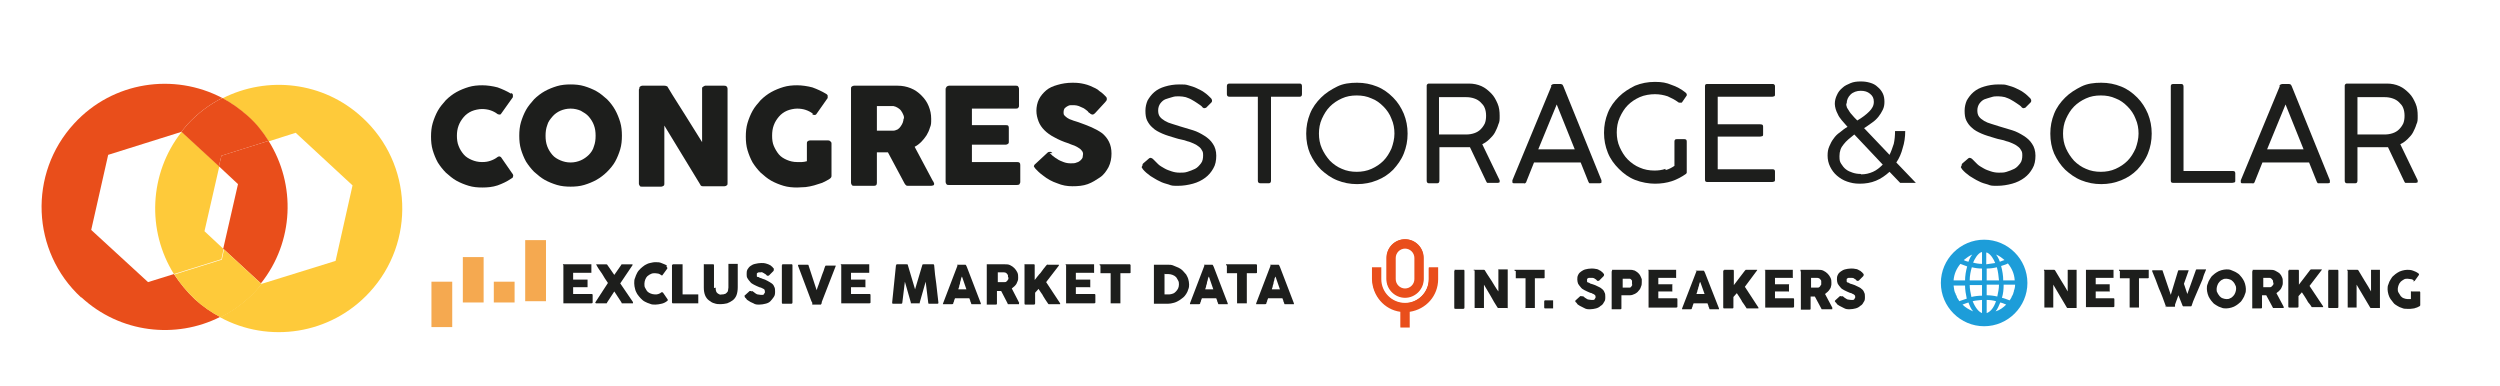 <?xml version="1.0" encoding="UTF-8"?>
<svg id="Laag_1" xmlns="http://www.w3.org/2000/svg" version="1.1" viewBox="0 0 589.3 90.9">
  <!-- Generator: Adobe Illustrator 29.6.1, SVG Export Plug-In . SVG Version: 2.1.1 Build 9)  -->
  <defs>
    <style>
      .st0 {
        fill: #1d9dd9;
      }

      .st1 {
        fill: #f5a950;
      }

      .st2 {
        fill: #feca3a;
      }

      .st3 {
        fill: #1d1e1c;
      }

      .st4 {
        fill: #e94e1b;
      }
    </style>
  </defs>
  <path class="st3" d="M120.5,21.9c.2.1.3.2.4.4,0,.2,0,.4,0,.6l-2.7,3.8c-.1.2-.2.3-.4.3-.1,0-.3,0-.5-.1-.5-.4-1.1-.7-1.7-.9-.6-.2-1.3-.3-2-.3s-1.7.2-2.4.5c-.7.3-1.4.8-1.9,1.4-.5.6-.9,1.2-1.2,2s-.4,1.6-.4,2.4.1,1.7.4,2.4c.3.8.7,1.4,1.2,2,.5.6,1.2,1,1.9,1.3.7.3,1.5.5,2.4.5s1.4-.1,2-.3,1.2-.5,1.7-.9c.2-.1.4-.2.5-.1.1,0,.3.1.4.3l2.7,3.9c.1.2.1.4,0,.6,0,.2-.2.3-.4.4-1,.7-2.1,1.2-3.2,1.6-1.2.4-2.4.5-3.6.5s-2.2-.1-3.2-.4c-1-.3-2-.7-2.9-1.2s-1.7-1.2-2.5-1.9c-.7-.7-1.4-1.6-1.9-2.4-.5-.9-.9-1.9-1.2-2.9-.3-1-.4-2.1-.4-3.2s.1-2.2.4-3.2c.3-1,.7-2,1.2-2.9s1.2-1.7,1.9-2.5c.7-.7,1.6-1.4,2.5-1.9.9-.5,1.9-.9,2.9-1.2,1-.3,2.1-.4,3.2-.4s2.5.2,3.6.5c1.1.4,2.2.9,3.2,1.5Z"/>
  <path class="st3" d="M122.4,32c0-1.1.1-2.2.4-3.2.3-1,.7-2,1.2-2.9.5-.9,1.2-1.7,1.9-2.5.7-.7,1.6-1.4,2.5-1.9.9-.5,1.9-.9,2.9-1.2,1-.3,2.1-.4,3.2-.4s2.2.1,3.2.4c1,.3,2,.7,2.9,1.2.9.5,1.7,1.2,2.5,1.9.7.7,1.4,1.6,1.9,2.5.5.9.9,1.9,1.2,2.9.3,1,.4,2.1.4,3.2s-.1,2.2-.4,3.2c-.3,1-.7,2-1.2,2.9-.5.9-1.2,1.7-1.9,2.4-.7.7-1.6,1.4-2.5,1.9-.9.5-1.9.9-2.9,1.2s-2.1.4-3.2.4-2.2-.1-3.2-.4-2-.7-2.9-1.2c-.9-.5-1.7-1.2-2.5-1.9-.7-.7-1.4-1.6-1.9-2.4-.5-.9-.9-1.9-1.2-2.9-.3-1-.4-2.1-.4-3.2ZM128.6,32c0,.9.1,1.7.4,2.5.3.8.7,1.4,1.2,2s1.2,1,1.9,1.3c.7.3,1.5.5,2.4.5s1.7-.2,2.4-.5c.7-.3,1.4-.8,1.9-1.3s1-1.2,1.2-2c.3-.8.4-1.6.4-2.5s-.1-1.7-.4-2.5c-.3-.8-.7-1.4-1.2-2-.5-.6-1.2-1-1.9-1.4-.7-.3-1.5-.5-2.4-.5s-1.7.2-2.4.5c-.7.3-1.4.8-1.9,1.4-.5.6-1,1.2-1.2,2-.3.8-.4,1.6-.4,2.5Z"/>
  <path class="st3" d="M150.7,20.9c0-.2,0-.4.2-.5.1-.1.3-.2.5-.2h5.2c.1,0,.3,0,.5.1.2,0,.3.2.4.4,1.3,2.2,2.7,4.3,4,6.4,1.3,2.1,2.7,4.3,4,6.4v-12.7c0-.2.1-.3.3-.4s.3-.2.4-.2h4.5c.2,0,.4,0,.6.2.1.1.2.3.2.5v22.3c0,.2,0,.4-.2.5-.1.1-.3.2-.5.2h-5.1c-.1,0-.3,0-.4-.1-.1,0-.2-.2-.3-.4-1.4-2.3-2.8-4.6-4.2-6.9-1.4-2.3-2.8-4.6-4.2-6.9v13.7c0,.2,0,.4-.2.5s-.3.2-.6.2h-4.5c-.2,0-.4,0-.5-.2s-.2-.3-.2-.5v-22.2Z"/>
  <path class="st3" d="M191.6,26.8c-.5-.4-1.1-.7-1.7-.9-.6-.2-1.3-.3-2-.3s-1.7.2-2.4.5-1.4.8-1.9,1.4-.9,1.2-1.2,2c-.3.8-.4,1.6-.4,2.5s.1,1.7.4,2.4.7,1.4,1.2,2c.5.6,1.2,1,1.9,1.3s1.5.5,2.4.5.7,0,1.1,0c.4,0,.8-.1,1.2-.2v-4.2c0-.2,0-.4.2-.5.1-.1.3-.2.5-.2h4.3c.2,0,.3,0,.5.2.2.1.3.3.3.5v7.7c0,.3-.2.5-.5.7-.5.3-1,.6-1.7.9-.6.2-1.2.4-1.9.6-.7.2-1.3.3-2,.4-.7,0-1.3.1-2,.1-1.1,0-2.2-.1-3.2-.4-1-.3-2-.7-2.9-1.2s-1.7-1.2-2.5-1.9c-.7-.7-1.4-1.6-1.9-2.4-.5-.9-.9-1.9-1.2-2.9-.3-1-.4-2.1-.4-3.2s.1-2.2.4-3.2c.3-1,.7-2,1.2-2.9s1.2-1.7,1.9-2.5c.7-.7,1.6-1.4,2.5-1.9.9-.5,1.9-.9,2.9-1.2,1-.3,2.1-.4,3.2-.4s2.5.2,3.6.5c1.1.4,2.2.9,3.2,1.5.2.1.3.2.4.4,0,.2,0,.4,0,.6l-2.6,3.7c-.1.2-.3.3-.4.3-.1,0-.3,0-.6-.1Z"/>
  <path class="st3" d="M200.6,20.9c0-.2,0-.4.2-.5.1-.1.3-.2.5-.2h10.3c1.1,0,2.1.2,3.1.6s1.8,1,2.5,1.7c.7.7,1.3,1.5,1.7,2.5s.6,1.9.6,3,0,1.4-.3,2.1c-.2.7-.5,1.3-.8,1.8-.4.6-.8,1.1-1.2,1.5-.5.5-1,.9-1.6,1.2l4.1,7.7c0,.1.2.3.3.5.1.2.2.4.2.5s0,.3-.2.4c-.1,0-.3.1-.5.1h-5.5c-.2,0-.3,0-.5-.2-.1-.1-.2-.2-.3-.4l-3.9-7.3h-2.6v7.2c0,.5-.2.7-.7.7h-4.7c-.2,0-.4,0-.5-.2-.1-.1-.2-.3-.2-.5v-22.2ZM213.1,28c0-.3,0-.6-.2-1-.1-.3-.3-.6-.5-.9-.2-.3-.5-.5-.8-.7s-.6-.3-1-.4c-.3,0-.6,0-.8,0-.3,0-.5,0-.9,0h-2.2v5.8h2.9c.2,0,.4,0,.5,0,.1,0,.3,0,.5,0,.4,0,.7-.2,1-.3.3-.2.5-.4.7-.7.2-.3.4-.6.5-.9.1-.3.2-.7.2-1Z"/>
  <path class="st3" d="M223,20.9c0-.2,0-.4.2-.5.1-.1.3-.2.5-.2h15.8c.2,0,.4,0,.5.2.1.1.2.3.2.6v3.9c0,.2,0,.4-.2.5-.1.2-.3.2-.6.2h-10.3v3.9h8c.2,0,.4,0,.5.1.1,0,.2.3.2.5v3.4c0,.1,0,.3-.2.4-.1.1-.3.2-.5.2h-8v4.1h10.7c.5,0,.7.2.7.7v4c0,.1,0,.2-.1.3,0,.3-.3.4-.7.4h-16.1c-.2,0-.4,0-.5-.2-.1-.1-.2-.3-.2-.5v-22.2Z"/>
  <path class="st3" d="M247.4,36.1c.2.1.4.3.7.6.3.2.6.5,1,.7.5.4,1.1.6,1.6.8.5.2,1.1.3,1.7.3s1,0,1.4-.2c.4-.1.7-.3.9-.5.2-.2.4-.4.5-.7,0-.3.1-.5.1-.8s-.1-.6-.4-.9c-.2-.3-.6-.5-.9-.7-.4-.2-.7-.4-1.1-.5-.4-.1-.7-.3-1-.4-1.3-.4-2.4-.9-3.3-1.4-1-.5-1.8-1.1-2.4-1.7-.6-.6-1.1-1.3-1.4-2.1-.3-.8-.5-1.6-.5-2.5s.2-1.9.6-2.7c.4-.8,1-1.5,1.7-2.1.7-.6,1.6-1,2.7-1.3,1-.3,2.2-.5,3.5-.5s1.9.1,2.8.3c.9.2,1.8.6,2.6,1,.4.2.7.4,1,.7.3.2.6.4.9.7.2.2.4.4.6.6s.2.4.2.5,0,.3-.1.4c0,.1-.2.2-.3.4l-2.4,2.6c-.2.2-.4.3-.5.3s-.3,0-.4-.1c-.1,0-.3-.2-.4-.3h-.1c-.2-.3-.4-.5-.7-.7s-.5-.4-.8-.5-.6-.3-.9-.4c-.3-.1-.7-.2-1-.2s-.7,0-1,0c-.3,0-.6.2-.8.3-.2.1-.4.3-.6.5-.1.2-.2.5-.2.8s0,.6.2.8.4.4.7.6c.3.2.7.4,1.1.5.4.2,1,.3,1.5.5,1.1.4,2.2.8,3.1,1.2.9.4,1.8.9,2.5,1.4.7.6,1.2,1.2,1.6,2s.6,1.7.6,2.8-.2,2.2-.7,3.2c-.5.9-1.1,1.8-2,2.4s-1.8,1.2-2.9,1.6-2.3.5-3.6.5-2.4-.2-3.6-.7c-1.2-.4-2.3-1-3.3-1.8-.4-.3-.8-.6-1.1-.9-.3-.3-.5-.5-.7-.7h0c0,0,0,0,0,0,0,0,0,0,0,0,0,0,0,0,0,0,0,0,0,0,0,0-.2-.3-.4-.5-.4-.6s.1-.4.4-.6l2.8-2.6c.2-.2.4-.2.5-.2s.2,0,.3,0c.1,0,.2.2.4.3Z"/>
  <g>
    <path class="st3" d="M132.7,62.5c0,0,0-.2,0-.2,0,0,.1,0,.2,0h6.3c0,0,.2,0,.2,0,0,0,0,.1,0,.2v1.6c0,0,0,.1,0,.2,0,0-.1,0-.2,0h-4.1v1.6h3.2c0,0,.1,0,.2,0,0,0,0,.1,0,.2v1.4c0,0,0,.1,0,.2,0,0-.1,0-.2,0h-3.2v1.6h4.3c.2,0,.3,0,.3.3v1.6s0,0,0,.1c0,.1-.1.2-.3.2h-6.4c0,0-.2,0-.2,0,0,0,0-.1,0-.2v-8.8Z"/>
    <path class="st3" d="M140.3,71.4c0,0,0-.1.1-.2,0,0,0-.1.1-.2l2.8-4.3c-.5-.7-1-1.5-1.4-2.2-.5-.7-1-1.4-1.4-2.2,0,0,0,0,0,0s0,0,0,0c0,0,0,0,0,0,0,0,0,0,.1,0h2.2c.2,0,.3,0,.4.2l1.6,2.3,1.6-2.3c0-.2.2-.2.4-.2h2.1s0,0,.1,0,0,0,.1,0c0,0,0,0,0,0,0,0,0,.1,0,.2l-2.9,4.3,3,4.4c0,0,0,.1,0,.2,0,0,0,0,0,.1,0,0,0,0-.1,0h-2.3c0,0-.1,0-.2,0,0,0-.1,0-.1-.2l-1.7-2.6-1.7,2.6c0,0,0,.1-.1.2,0,0-.1,0-.2,0h-2.3s0,0,0,0c0,0,0,0,0,0s0,0,0,0Z"/>
    <path class="st3" d="M157.1,62.9c0,0,.1,0,.2.2,0,0,0,.1,0,.2l-1.1,1.5c0,0,0,.1-.1.1,0,0-.1,0-.2,0-.2-.2-.4-.3-.7-.4-.2,0-.5-.1-.8-.1s-.7,0-1,.2c-.3.1-.5.3-.8.5-.2.2-.4.5-.5.8s-.2.6-.2,1,0,.7.2,1,.3.6.5.8c.2.2.5.4.8.5.3.1.6.2,1,.2s.5,0,.8-.1.5-.2.7-.4c0,0,.1,0,.2,0s.1,0,.2.1l1.1,1.6c0,0,0,.2,0,.2,0,0,0,.1-.2.2-.4.3-.8.5-1.3.6-.5.1-.9.2-1.4.2s-.9,0-1.3-.2c-.4-.1-.8-.3-1.2-.5-.4-.2-.7-.5-1-.8-.3-.3-.5-.6-.8-1-.2-.4-.4-.7-.5-1.2-.1-.4-.2-.8-.2-1.3s0-.9.2-1.3c.1-.4.3-.8.5-1.2s.5-.7.8-1c.3-.3.6-.5,1-.8.4-.2.7-.4,1.2-.5s.8-.2,1.3-.2,1,0,1.4.2.9.3,1.3.6Z"/>
    <path class="st3" d="M158.6,62.5c0,0,0-.1,0-.2,0,0,.1,0,.2,0h1.9c0,0,.1,0,.2,0,0,0,0,.1,0,.2v6.9h3.5c0,0,.1,0,.2,0,0,0,0,.1,0,.2v1.7c0,0,0,.1,0,.2,0,0-.1,0-.2,0h-5.7c-.2,0-.3,0-.3-.3v-8.9Z"/>
    <path class="st3" d="M168.7,67.8c0,.3,0,.6.1.8,0,.2.2.4.3.5.1.1.3.2.5.3s.4,0,.6,0,.4,0,.6-.1c.2,0,.4-.2.5-.3s.3-.3.3-.5c0-.2.1-.5.1-.7v-5.4c0,0,0-.1,0-.2,0,0,.1,0,.2,0h1.8c0,0,.2,0,.2,0s0,.1,0,.2v5.3c0,.7-.1,1.4-.3,1.9-.2.5-.5.9-.9,1.2-.4.3-.8.5-1.3.7-.5.1-1,.2-1.5.2s-1,0-1.5-.2c-.5-.1-.9-.4-1.3-.7-.4-.3-.7-.7-.9-1.2-.2-.5-.3-1.1-.3-1.8v-5.3c0,0,0-.1,0-.2s.1,0,.2,0h1.9c0,0,.1,0,.2,0,0,0,.1.1.1.2v5.4Z"/>
    <path class="st3" d="M177.3,68.6c0,0,.2.1.3.2.1,0,.2.2.4.3.2.1.4.3.6.3s.4.1.7.1.4,0,.5,0c.1,0,.3-.1.3-.2s.1-.2.2-.3c0-.1,0-.2,0-.3s0-.2-.1-.4c0-.1-.2-.2-.4-.3s-.3-.1-.4-.2c-.2,0-.3-.1-.4-.1-.5-.2-.9-.4-1.3-.6-.4-.2-.7-.4-.9-.7-.3-.3-.4-.5-.6-.8s-.2-.6-.2-1,0-.7.2-1.1c.2-.3.4-.6.7-.8.3-.2.6-.4,1.1-.5s.9-.2,1.4-.2.8,0,1.1.1.7.2,1,.4c.1,0,.3.2.4.3.1,0,.2.2.3.3s.2.2.2.2c0,0,0,.1,0,.2s0,.1,0,.2c0,0,0,0-.1.2l-1,1c0,0-.1.1-.2.1s-.1,0-.2,0c0,0-.1,0-.2-.1h0c0-.1-.2-.2-.3-.3-.1,0-.2-.1-.3-.2-.1,0-.2-.1-.4-.2s-.3,0-.4,0-.3,0-.4,0c-.1,0-.2,0-.3.1,0,0-.2.1-.2.2s0,.2,0,.3,0,.2,0,.3.1.2.3.2.3.1.4.2c.2,0,.4.1.6.2.4.1.9.3,1.2.5.4.2.7.4,1,.6s.5.5.6.8c.2.3.2.7.2,1.1s0,.9-.3,1.3-.5.7-.8,1-.7.5-1.2.6c-.4.1-.9.2-1.4.2s-1,0-1.4-.3c-.5-.2-.9-.4-1.3-.7-.2-.1-.3-.2-.4-.4-.1-.1-.2-.2-.3-.3h0s0,0,0,0c0,0,0,0,0,0,0,0,0,0,0,0,0,0,0,0,0,0,0-.1-.1-.2-.1-.3s0-.2.1-.2l1.1-1c0,0,.2,0,.2,0s0,0,.1,0,0,0,.2.1Z"/>
    <path class="st3" d="M184.4,62.5c0,0,0-.1,0-.2s.1,0,.2,0h1.9c0,0,.1,0,.2,0,0,0,.1.1.1.2v8.8c0,.2-.1.3-.3.3h-1.9c-.2,0-.3,0-.3-.3v-8.8Z"/>
    <path class="st3" d="M191.5,71.5c0,0,0-.2-.1-.2,0,0,0-.2-.1-.2l-3.2-8.5s0,0,0,0c0,0,0,0,0,0,0-.1,0-.2.2-.2h2c.2,0,.3,0,.3.2l1.9,5.8c.2-.5.3-1,.5-1.4.2-.5.3-1,.5-1.4.2-.5.3-1,.5-1.4s.3-1,.5-1.4c0-.2.2-.2.3-.2h2c0,0,.2,0,.2,0,0,0,0,0,0,.1s0,0,0,0h0s-3.3,8.5-3.3,8.5c0,0,0,.1,0,.2s0,.1-.1.2c0,0,0,.1-.1.2,0,0-.1,0-.2,0h-1.6c-.1,0-.2,0-.3-.1Z"/>
    <path class="st3" d="M198.2,62.5c0,0,0-.2,0-.2,0,0,.1,0,.2,0h6.3c0,0,.2,0,.2,0,0,0,0,.1,0,.2v1.6c0,0,0,.1,0,.2,0,0-.1,0-.2,0h-4.1v1.6h3.2c0,0,.1,0,.2,0,0,0,0,.1,0,.2v1.4c0,0,0,.1,0,.2s-.1,0-.2,0h-3.2v1.6h4.3c.2,0,.3,0,.3.3v1.6s0,0,0,.1c0,.1-.1.2-.3.2h-6.4c0,0-.2,0-.2,0,0,0,0-.1,0-.2v-8.8Z"/>
    <path class="st3" d="M211.3,62.5c0,0,0-.1,0-.2,0,0,.1,0,.2,0h2.2c.2,0,.3,0,.3.2l1.7,5.7,1.7-5.7c0-.2.2-.2.3-.2h2.2c0,0,.1,0,.2,0,0,0,0,.1.1.2.1,1.5.3,3,.5,4.4.2,1.5.3,2.9.5,4.4h0c0,.2,0,.3-.3.3h-1.8c-.2,0-.3,0-.3-.3l-.6-4.9-1.4,4.9s0,0,0,.2c0,0-.1,0-.2,0h-1.7c0,0-.1,0-.2,0,0,0,0-.1,0-.2l-1.4-4.9-.6,4.9c0,.2-.1.3-.3.3h-1.8c-.2,0-.3,0-.3-.3l.9-8.8Z"/>
    <path class="st3" d="M225.6,62.4s0,0,0,0c0,0,0,0,0,0,0,0,0,0,.1,0,0,0,0,0,.1,0h1.6c0,0,.1,0,.2,0,0,0,0,0,.1.1l.2.4,3.3,8.6c0,0,0,.2,0,.2,0,0-.1,0-.2,0h-1.8c0,0-.2,0-.2,0,0,0,0,0-.1-.2,0-.2-.2-.4-.2-.6s-.2-.4-.2-.6h-3.4c0,.2-.2.4-.2.6,0,.2-.2.4-.2.6,0,.2-.2.2-.3.2h-1.9c0,0-.1,0-.2,0s0-.1,0-.2l3.4-8.9ZM226.7,65.2c0,.2-.2.4-.2.7,0,.2-.2.5-.2.8s-.2.5-.2.8c0,.2-.2.5-.2.7h1.9l-1-2.9Z"/>
    <path class="st3" d="M232.6,62.5c0,0,0-.2,0-.2,0,0,.1,0,.2,0h4.1c.4,0,.8,0,1.2.2.4.2.7.4,1,.7.3.3.5.6.7,1,.2.4.2.8.2,1.2s0,.6-.1.8-.2.5-.3.7c-.1.2-.3.4-.5.6-.2.2-.4.3-.6.5l1.6,3.1c0,0,0,.1.1.2s0,.1,0,.2,0,.1,0,.2c0,0-.1,0-.2,0h-2.2c0,0-.1,0-.2,0s0,0-.1-.2l-1.5-2.9h-1v2.9c0,.2,0,.3-.3.3h-1.9c0,0-.2,0-.2,0,0,0,0-.1,0-.2v-8.8ZM237.6,65.3c0-.1,0-.3,0-.4s-.1-.2-.2-.3c0-.1-.2-.2-.3-.3-.1,0-.2-.1-.4-.1-.1,0-.2,0-.3,0s-.2,0-.3,0h-.9v2.3h1.2c0,0,.1,0,.2,0,0,0,.1,0,.2,0,.1,0,.3,0,.4-.1s.2-.2.3-.3c0-.1.1-.2.2-.3,0-.1,0-.3,0-.4Z"/>
    <path class="st3" d="M241.5,62.5c0,0,0-.1,0-.2s.1,0,.2,0h1.9c0,0,.1,0,.2,0,0,0,.1.1.1.2v3.5c.5-.6.9-1.2,1.4-1.7.4-.6.9-1.2,1.3-1.7,0,0,.1-.1.2-.2s.1,0,.2,0h2.4c.1,0,.2,0,.2,0s0,0,0,.2l-3,3.9,3.3,5c0,0,0,.1,0,.2,0,0,0,0-.1,0h-2.4c0,0-.1,0-.2,0,0,0-.1,0-.2-.2-.2-.3-.4-.6-.6-.9-.2-.3-.4-.6-.5-.8s-.3-.6-.5-.8c-.2-.3-.4-.6-.6-.9l-.8.9v2.5c0,.2-.1.3-.3.3h-1.9c-.2,0-.3,0-.3-.3v-8.8Z"/>
    <path class="st3" d="M251.2,62.5c0,0,0-.2,0-.2,0,0,.1,0,.2,0h6.3c0,0,.2,0,.2,0,0,0,0,.1,0,.2v1.6c0,0,0,.1,0,.2s-.1,0-.2,0h-4.1v1.6h3.2c0,0,.1,0,.2,0,0,0,0,.1,0,.2v1.4c0,0,0,.1,0,.2s-.1,0-.2,0h-3.2v1.6h4.3c.2,0,.3,0,.3.3v1.6s0,0,0,.1c0,.1-.1.2-.3.2h-6.4c0,0-.2,0-.2,0,0,0,0-.1,0-.2v-8.8Z"/>
    <path class="st3" d="M259.2,62.5c0,0,0-.2,0-.2,0,0,.1,0,.2,0h6.8c0,0,.1,0,.2,0,0,0,0,.1.1.2v1.6c0,0,0,.1,0,.2,0,0-.1.1-.2.1h-2.2v6.9c0,0,0,.1,0,.2,0,0-.1,0-.2,0h-1.9c0,0-.1,0-.2,0,0,0,0-.1,0-.2v-6.9h-2.2c0,0-.2,0-.2,0,0,0,0-.1,0-.2v-1.6Z"/>
    <path class="st3" d="M280.3,66.9c0,.4,0,.9-.2,1.3-.1.4-.3.8-.5,1.1-.2.3-.5.7-.8.9s-.6.5-1,.7-.7.4-1.2.5c-.4.1-.8.2-1.3.2h-3.1c0,0-.1,0-.2,0,0,0,0-.1,0-.2v-8.8c0,0,0-.2,0-.2,0,0,.1,0,.2,0h3.1c.4,0,.9,0,1.3.2s.8.3,1.2.5c.4.2.7.4,1,.7.3.3.5.6.8.9.2.4.4.7.5,1.1.1.4.2.8.2,1.3ZM274.5,64.5v4.9h.5c0,0,.2,0,.3,0s.2,0,.3,0c.3,0,.6-.1.9-.2s.5-.3.7-.5c.2-.2.4-.5.5-.7s.2-.6.2-.9,0-.7-.2-1-.3-.6-.5-.8c-.2-.2-.5-.4-.8-.5-.3-.1-.6-.2-1-.2h-.8Z"/>
    <path class="st3" d="M283.8,62.4s0,0,0,0,0,0,0,0c0,0,0,0,.1,0s0,0,.1,0h1.6c0,0,.1,0,.2,0,0,0,0,0,.1.1l.2.4,3.3,8.6c0,0,0,.2,0,.2,0,0-.1,0-.2,0h-1.8c0,0-.2,0-.2,0,0,0,0,0-.1-.2,0-.2-.2-.4-.2-.6s-.2-.4-.2-.6h-3.4c0,.2-.2.4-.2.6,0,.2-.2.4-.2.6,0,.2-.2.2-.3.2h-1.9c0,0-.1,0-.2,0,0,0,0-.1,0-.2l3.4-8.9ZM284.9,65.2c0,.2-.2.4-.2.7,0,.2-.2.5-.2.8s-.2.5-.2.8c0,.2-.2.5-.2.7h1.9l-1-2.9Z"/>
    <path class="st3" d="M289,62.5c0,0,0-.2,0-.2,0,0,.1,0,.2,0h6.8c0,0,.1,0,.2,0,0,0,0,.1.1.2v1.6c0,0,0,.1,0,.2,0,0-.1.1-.2.1h-2.2v6.9c0,0,0,.1,0,.2,0,0-.1,0-.2,0h-1.9c0,0-.1,0-.2,0,0,0,0-.1,0-.2v-6.9h-2.2c0,0-.2,0-.2,0,0,0,0-.1,0-.2v-1.6Z"/>
    <path class="st3" d="M299.4,62.4s0,0,0,0,0,0,0,0c0,0,0,0,.1,0s0,0,.1,0h1.6c0,0,.1,0,.2,0,0,0,0,0,.1.1l.2.4,3.3,8.6c0,0,0,.2,0,.2,0,0-.1,0-.2,0h-1.8c0,0-.2,0-.2,0,0,0,0,0-.1-.2,0-.2-.2-.4-.2-.6s-.2-.4-.2-.6h-3.4c0,.2-.2.4-.2.6,0,.2-.2.4-.2.6,0,.2-.2.2-.3.2h-1.9c0,0-.1,0-.2,0,0,0,0-.1,0-.2l3.4-8.9ZM300.6,65.2c0,.2-.2.4-.2.7,0,.2-.2.5-.2.8s-.2.5-.2.8c0,.2-.2.5-.2.7h1.9l-1-2.9Z"/>
  </g>
  <g>
    <path class="st3" d="M481.8,63.8c0,0,0-.1,0-.2s.1,0,.2,0h2c0,0,.1,0,.2,0,0,0,.1,0,.2.1.5.8,1,1.7,1.5,2.5s1,1.6,1.5,2.5v-4.9c0,0,0-.1,0-.2,0,0,.1,0,.2,0h1.7c0,0,.2,0,.2,0,0,0,0,.1,0,.2v8.6c0,0,0,.1,0,.2,0,0-.1,0-.2,0h-1.9c0,0,0,0-.1,0,0,0,0,0-.1-.1-.5-.9-1.1-1.8-1.6-2.7-.5-.9-1.1-1.8-1.6-2.7v5.2c0,0,0,.2,0,.2,0,0-.1,0-.2,0h-1.7c0,0-.2,0-.2,0,0,0,0-.1,0-.2v-8.5Z"/>
    <path class="st3" d="M491.7,63.8c0,0,0-.2,0-.2,0,0,.1,0,.2,0h6.1c0,0,.2,0,.2,0,0,0,0,.1,0,.2v1.5c0,0,0,.1,0,.2,0,0-.1,0-.2,0h-4v1.5h3.1c0,0,.1,0,.2,0,0,0,0,0,0,.2v1.3c0,0,0,.1,0,.2s-.1,0-.2,0h-3.1v1.6h4.1c.2,0,.3,0,.3.3v1.5s0,0,0,.1c0,.1-.1.2-.3.2h-6.2c0,0-.1,0-.2,0,0,0,0-.1,0-.2v-8.5Z"/>
    <path class="st3" d="M499.5,63.8c0,0,0-.1,0-.2s.1,0,.2,0h6.6c0,0,.1,0,.2,0,0,0,0,.1,0,.2v1.5c0,0,0,.1,0,.2,0,0-.1.1-.2.1h-2.1v6.7c0,0,0,.1,0,.2,0,0-.1,0-.2,0h-1.8c0,0-.1,0-.2,0,0,0,0-.1,0-.2v-6.7h-2.1c0,0-.1,0-.2,0,0,0,0-.1,0-.2v-1.5Z"/>
    <path class="st3" d="M510.6,72.5c0,0,0-.1-.1-.2,0,0,0-.1,0-.2-.5-1.4-1-2.8-1.6-4.1-.5-1.4-1-2.7-1.6-4.1,0,0,0,0,0,0s0,0,0,0c0-.1,0-.2.2-.2h2c.2,0,.3,0,.3.2l1.9,5.6,1.7-5.6c0-.2.2-.2.3-.2h2c0,0,.2,0,.2,0,0,0,0,0,0,.1s0,0,0,0h0s-1.1,3.1-1.1,3.1l.8,2.4,2-5.6c0-.2.2-.2.3-.2h1.9c0,0,.2,0,.2,0,0,0,0,0,0,.1s0,0,0,0h0c-.3.7-.6,1.4-.8,2.2-.3.7-.6,1.4-.9,2.1s-.6,1.4-.9,2.1c-.3.7-.6,1.4-.8,2.1,0,0,0,0-.1.1,0,0-.1,0-.2,0h-1.5c0,0-.2,0-.2,0,0,0,0,0-.1-.1l-1-2.5c-.1.4-.3.7-.4,1.1-.1.4-.3.7-.4,1.1,0,0,0,.1,0,.2,0,0,0,.1,0,.2,0,0,0,.1-.1.1,0,0-.1,0-.2,0h-1.5c-.1,0-.2,0-.3-.1Z"/>
    <path class="st3" d="M520.2,68.1c0-.4,0-.8.2-1.2.1-.4.3-.8.5-1.1s.4-.7.7-.9c.3-.3.6-.5.9-.7.3-.2.7-.4,1.1-.5s.8-.2,1.2-.2.8,0,1.2.2.8.3,1.1.5c.3.2.7.4.9.7.3.3.5.6.7.9s.4.7.5,1.1c.1.4.2.8.2,1.2s0,.8-.2,1.2c-.1.4-.3.8-.5,1.1-.2.3-.4.7-.7.9-.3.3-.6.5-.9.7s-.7.4-1.1.5c-.4.1-.8.2-1.2.2s-.8,0-1.2-.2c-.4-.1-.8-.3-1.1-.5-.3-.2-.7-.4-.9-.7-.3-.3-.5-.6-.7-.9-.2-.3-.4-.7-.5-1.1-.1-.4-.2-.8-.2-1.2ZM522.5,68.1c0,.3,0,.7.2.9.1.3.3.5.5.8.2.2.4.4.7.5.3.1.6.2.9.2s.6,0,.9-.2c.3-.1.5-.3.7-.5.2-.2.4-.5.5-.8.1-.3.2-.6.2-.9s0-.6-.2-.9c-.1-.3-.3-.6-.5-.8-.2-.2-.4-.4-.7-.5-.3-.1-.6-.2-.9-.2s-.6,0-.9.2c-.3.1-.5.3-.7.5-.2.2-.4.5-.5.8s-.2.6-.2.9Z"/>
    <path class="st3" d="M531,63.8c0,0,0-.2,0-.2,0,0,.1,0,.2,0h3.9c.4,0,.8,0,1.2.2.4.2.7.4,1,.6.3.3.5.6.6.9.2.4.2.7.2,1.2s0,.5-.1.8-.2.5-.3.7c-.1.2-.3.4-.5.6-.2.2-.4.3-.6.5l1.6,3c0,0,0,.1.1.2s0,.1,0,.2,0,.1,0,.1c0,0-.1,0-.2,0h-2.1c0,0-.1,0-.2,0,0,0,0,0-.1-.2l-1.5-2.8h-1v2.8c0,.2,0,.3-.3.3h-1.8c0,0-.1,0-.2,0,0,0,0-.1,0-.2v-8.5ZM535.8,66.6c0-.1,0-.2,0-.4,0-.1-.1-.2-.2-.3,0-.1-.2-.2-.3-.3s-.2-.1-.4-.1c-.1,0-.2,0-.3,0s-.2,0-.3,0h-.8v2.2h1.1c0,0,.1,0,.2,0,0,0,.1,0,.2,0,.1,0,.3,0,.4-.1s.2-.2.3-.3.1-.2.2-.3c0-.1,0-.3,0-.4Z"/>
    <path class="st3" d="M539.6,63.8c0,0,0-.1,0-.2s.1,0,.2,0h1.8c0,0,.1,0,.2,0,0,0,.1.1.1.2v3.3c.4-.6.9-1.1,1.3-1.7.4-.6.9-1.1,1.3-1.7,0,0,.1-.1.2-.2,0,0,.1,0,.2,0h2.3c0,0,.1,0,.1,0s0,0,0,.1l-2.9,3.8,3.2,4.8c0,0,0,.1,0,.2,0,0,0,0-.1,0h-2.3c0,0-.1,0-.2,0s-.1,0-.2-.2c-.2-.3-.4-.6-.6-.8s-.3-.5-.5-.8c-.2-.3-.3-.5-.5-.8-.2-.3-.4-.6-.6-.9l-.8.9v2.4c0,.2,0,.3-.3.3h-1.8c-.2,0-.3,0-.3-.3v-8.5Z"/>
    <path class="st3" d="M548.9,63.8c0,0,0-.1,0-.2s.1,0,.2,0h1.8c0,0,.1,0,.2,0,0,0,.1.1.1.2v8.5c0,.2,0,.3-.3.3h-1.8c-.2,0-.3,0-.3-.3v-8.5Z"/>
    <path class="st3" d="M553.3,63.8c0,0,0-.1,0-.2s.1,0,.2,0h2c0,0,.1,0,.2,0,0,0,.1,0,.2.1.5.8,1,1.7,1.5,2.5s1,1.6,1.5,2.5v-4.9c0,0,0-.1,0-.2,0,0,.1,0,.2,0h1.7c0,0,.2,0,.2,0,0,0,0,.1,0,.2v8.6c0,0,0,.1,0,.2,0,0-.1,0-.2,0h-1.9c0,0,0,0-.1,0,0,0,0,0-.1-.1-.5-.9-1.1-1.8-1.6-2.7-.5-.9-1.1-1.8-1.6-2.7v5.2c0,0,0,.2,0,.2,0,0-.1,0-.2,0h-1.7c0,0-.2,0-.2,0,0,0,0-.1,0-.2v-8.5Z"/>
    <path class="st3" d="M569,66.1c-.2-.1-.4-.3-.7-.3s-.5-.1-.8-.1-.6,0-.9.2-.5.3-.7.5c-.2.2-.4.5-.5.8s-.2.6-.2.9,0,.6.2.9.3.5.5.8c.2.2.4.4.7.5.3.1.6.2.9.2s.3,0,.4,0c.1,0,.3,0,.4,0v-1.6c0,0,0-.1,0-.2s.1,0,.2,0h1.7c0,0,.1,0,.2,0,0,0,.1.1.1.2v3c0,.1,0,.2-.2.3-.2.1-.4.2-.6.3-.2,0-.5.2-.7.2s-.5.1-.8.1-.5,0-.8,0c-.4,0-.8,0-1.2-.2-.4-.1-.8-.3-1.1-.5-.3-.2-.7-.4-.9-.7s-.5-.6-.7-.9c-.2-.3-.4-.7-.5-1.1-.1-.4-.2-.8-.2-1.2s0-.8.2-1.2c.1-.4.3-.8.5-1.1s.4-.7.7-.9c.3-.3.6-.5.9-.7.3-.2.7-.4,1.1-.5.4-.1.8-.2,1.2-.2s.9,0,1.4.2.8.3,1.2.6c0,0,.1,0,.2.2,0,0,0,.1,0,.2l-1,1.4c0,0-.1.1-.2.1,0,0-.1,0-.2,0Z"/>
  </g>
  <path class="st0" d="M467.7,56.5c-5.6,0-10.2,4.6-10.2,10.2s4.6,10.2,10.2,10.2,10.2-4.6,10.2-10.2-4.6-10.2-10.2-10.2ZM474.6,68.9c0,.1,0,.3-.1.4,0,.2-.2.4-.3.6,0,0,0,0,0,.1-.2.3-.3.6-.5.8-.6-.2-1.2-.5-1.8-.6.3-1,.4-2,.4-3.1h2.7c0,.5-.1,1-.3,1.5,0,0,0,.2,0,.3ZM470.4,73.4c.5-.6.8-1.4,1.1-2.1.5.1.9.3,1.4.5-.7.7-1.5,1.3-2.5,1.6ZM468.3,59.5s0,0,0,0c1,.4,1.7,1.7,2,2.5-.7.1-1.4.2-2.1.3v-2.7ZM472.5,61.3c-.4.1-.8.3-1.1.4-.2-.6-.5-1.2-.9-1.7.8.3,1.4.8,2,1.3ZM474.9,66.1h-2.7c0-1.1-.2-2.3-.5-3.4.5-.2,1.1-.3,1.6-.6.9,1.1,1.5,2.4,1.6,3.9ZM468.3,69.6v-2.5h2.9c0,.9-.2,1.9-.4,2.8-.8-.2-1.7-.3-2.5-.3ZM468.3,63.3c.8,0,1.6-.1,2.4-.3.3,1,.4,2.1.5,3.1h-2.9v-2.8ZM468.3,70.7c.7,0,1.5.1,2.2.3-.5,1.5-1.3,2.5-2.2,2.8v-3.1ZM467.2,73.8c-.8-.3-1.6-1.3-2.2-2.8.7-.2,1.5-.2,2.2-.3v3.1ZM462.6,71.8c.4-.2.9-.3,1.4-.5.3.8.6,1.5,1.1,2.1-.9-.4-1.8-.9-2.5-1.6ZM461.8,70.9c-.2-.3-.3-.5-.5-.8,0,0,0-.2-.1-.3,0-.1-.1-.3-.2-.4,0-.2-.1-.3-.2-.5,0,0,0,0,0,0-.2-.5-.2-1.1-.3-1.6h2.7c0,1,.2,2.1.4,3.1-.6.2-1.2.4-1.8.6,0,0,0,0,0,0ZM464.9,60c-.4.5-.7,1.1-.9,1.7-.4-.1-.8-.2-1.1-.4.6-.5,1.3-1,2-1.3ZM464.3,66.1c0-1.1.2-2.1.5-3.1.8.2,1.6.3,2.4.3v2.8h-2.9ZM467.2,67.2v2.5c-.8,0-1.7.1-2.5.3-.2-.9-.4-1.9-.4-2.8h2.9ZM467.2,59.5v2.7c-.7,0-1.4-.1-2.1-.3.3-.7,1-2.1,2-2.5,0,0,0,0,0,0ZM463.2,66.1h-2.7c.1-1.5.7-2.8,1.6-3.9.5.2,1.1.4,1.6.6-.3,1.1-.5,2.2-.5,3.4Z"/>
  <g>
    <path class="st3" d="M342.9,63.8c0,0,0-.1,0-.2s.1,0,.2,0h1.8c0,0,.1,0,.2,0,0,0,.1.1.1.2v8.7c0,.2-.1.3-.3.3h-1.8c-.2,0-.3,0-.3-.3v-8.7Z"/>
    <path class="st3" d="M347.4,63.8c0,0,0-.1,0-.2s.1,0,.2,0h2c0,0,.1,0,.2,0,0,0,.1,0,.2.1.5.9,1.1,1.7,1.6,2.5.5.8,1,1.7,1.6,2.5v-5c0,0,0-.1,0-.2s.1,0,.2,0h1.8c0,0,.2,0,.2,0s0,.1,0,.2v8.7c0,0,0,.1,0,.2s-.1,0-.2,0h-2c0,0-.1,0-.1,0s0,0-.1-.1c-.6-.9-1.1-1.8-1.6-2.7-.5-.9-1.1-1.8-1.6-2.7v5.3c0,0,0,.2,0,.2s-.1,0-.2,0h-1.8c0,0-.2,0-.2,0,0,0,0-.1,0-.2v-8.7Z"/>
    <path class="st3" d="M357,63.8c0,0,0-.1,0-.2,0,0,.1,0,.2,0h6.7c0,0,.1,0,.2,0,0,0,0,.1,0,.2v1.5c0,0,0,.1,0,.2,0,0-.1.1-.2.1h-2.1v6.8c0,0,0,.1,0,.2,0,0-.1,0-.2,0h-1.8c0,0-.1,0-.2,0s0-.1,0-.2v-6.8h-2.1c0,0-.2,0-.2,0,0,0,0-.1,0-.2v-1.5Z"/>
    <path class="st3" d="M364.1,71c0,0,0-.1,0-.2s.1,0,.2,0h1.6c0,0,.1,0,.2,0,0,0,0,.1,0,.2v1.5c0,0,0,.1,0,.2,0,0-.1,0-.2,0h-1.6c-.2,0-.3,0-.3-.3v-1.5Z"/>
    <path class="st3" d="M373.1,69.8c0,0,.2.1.3.2s.2.2.4.3c.2.1.4.3.6.3.2,0,.4.1.7.1s.4,0,.5,0,.3-.1.3-.2c0,0,.1-.2.2-.3,0-.1,0-.2,0-.3s0-.2-.1-.3-.2-.2-.4-.3c-.1,0-.3-.1-.4-.2-.2,0-.3-.1-.4-.1-.5-.2-.9-.4-1.3-.6-.4-.2-.7-.4-.9-.7-.2-.2-.4-.5-.6-.8-.1-.3-.2-.6-.2-1s0-.7.2-1.1.4-.6.7-.8.6-.4,1-.5c.4-.1.9-.2,1.4-.2s.7,0,1.1.1c.3,0,.7.2,1,.4.1,0,.3.2.4.3.1,0,.2.2.3.3,0,0,.2.2.2.2,0,0,0,.1,0,.2s0,.1,0,.1,0,0-.1.2l-1,1c0,0-.1.1-.2.1s-.1,0-.2,0-.1,0-.2-.1h0c0-.1-.2-.2-.3-.3-.1,0-.2-.1-.3-.2-.1,0-.2-.1-.4-.1-.1,0-.3,0-.4,0s-.3,0-.4,0c-.1,0-.2,0-.3.1,0,0-.2.1-.2.2,0,0,0,.2,0,.3s0,.2,0,.3c0,0,.1.2.3.2.1,0,.3.1.4.2s.4.1.6.2c.4.1.8.3,1.2.5.4.2.7.3,1,.6.3.2.5.5.6.8.2.3.2.7.2,1.1s0,.9-.3,1.2c-.2.4-.4.7-.8.9-.3.3-.7.5-1.1.6s-.9.2-1.4.2-.9,0-1.4-.3-.9-.4-1.3-.7c-.2-.1-.3-.2-.4-.4s-.2-.2-.3-.3h0s0,0,0,0c0,0,0,0,0,0,0,0,0,0,0,0,0,0,0,0,0,0,0-.1-.1-.2-.1-.2s0-.1.1-.2l1.1-1c0,0,.2,0,.2,0s0,0,.1,0,0,0,.1.1Z"/>
    <path class="st3" d="M380,63.8c0,0,0-.2,0-.2,0,0,.1,0,.2,0h4c.3,0,.6,0,.8.1.3,0,.5.2.7.3.2.1.4.3.6.5.2.2.3.4.4.6.1.2.2.5.3.7,0,.2,0,.5,0,.7,0,.4,0,.7-.2,1.1-.1.4-.3.7-.6,1-.2.3-.5.5-.9.7s-.7.3-1.2.3h-1.9v3c0,.2,0,.3-.3.3h-1.8c0,0-.1,0-.2,0,0,0,0-.1,0-.2v-8.7ZM384.7,66.6c0-.1,0-.2,0-.4,0-.1-.1-.2-.2-.3s-.2-.2-.3-.2-.3,0-.4,0h-1.3v2.1h1.3c.1,0,.3,0,.4,0,.1,0,.2-.1.3-.2,0,0,.1-.2.2-.3s0-.3,0-.4Z"/>
    <path class="st3" d="M388.5,63.8c0,0,0-.2,0-.2,0,0,.1,0,.2,0h6.2c0,0,.2,0,.2,0,0,0,0,.1,0,.2v1.5c0,0,0,.1,0,.2s-.1,0-.2,0h-4v1.5h3.1c0,0,.1,0,.2,0s0,0,0,.2v1.3c0,0,0,.1,0,.2s-.1,0-.2,0h-3.1v1.6h4.2c.2,0,.3,0,.3.3v1.6s0,0,0,.1c0,.1-.1.2-.3.2h-6.3c0,0-.1,0-.2,0,0,0,0-.1,0-.2v-8.7Z"/>
    <path class="st3" d="M399.6,63.8s0,0,0,0c0,0,0,0,0,0s0,0,.1,0c0,0,0,0,.1,0h1.6c0,0,.1,0,.2,0,0,0,0,0,.1.1l.2.4,3.3,8.4c0,0,0,.2,0,.2,0,0-.1,0-.2,0h-1.8c0,0-.2,0-.2,0,0,0,0,0-.1-.2,0-.2-.2-.4-.2-.6,0-.2-.2-.4-.2-.6h-3.3c0,.2-.2.4-.2.6s-.2.4-.2.6c0,.2-.2.2-.3.2h-1.8c0,0-.1,0-.2,0,0,0,0-.1,0-.2l3.4-8.8ZM400.7,66.5c0,.2-.2.4-.2.7,0,.2-.2.5-.2.7,0,.2-.2.5-.2.7s-.2.5-.2.7h1.9l-1-2.8Z"/>
    <path class="st3" d="M406.4,63.8c0,0,0-.1,0-.2,0,0,.1,0,.2,0h1.8c0,0,.1,0,.2,0,0,0,.1.1.1.2v3.4c.5-.6.9-1.2,1.3-1.7.4-.6.9-1.1,1.3-1.7,0,0,.1-.1.2-.2,0,0,.1,0,.2,0h2.4c0,0,.1,0,.1,0s0,0,0,.1l-2.9,3.9,3.2,4.9c0,0,0,.1,0,.2,0,0,0,0-.1,0h-2.4c0,0-.1,0-.2,0s-.1,0-.2-.2c-.2-.3-.4-.6-.6-.9-.2-.3-.4-.5-.5-.8-.2-.3-.3-.5-.5-.8-.2-.3-.4-.6-.6-.9l-.8.9v2.4c0,.2,0,.3-.3.3h-1.8c-.2,0-.3,0-.3-.3v-8.7Z"/>
    <path class="st3" d="M416,63.8c0,0,0-.2,0-.2,0,0,.1,0,.2,0h6.2c0,0,.2,0,.2,0,0,0,0,.1,0,.2v1.5c0,0,0,.1,0,.2s-.1,0-.2,0h-4v1.5h3.1c0,0,.1,0,.2,0s0,0,0,.2v1.3c0,0,0,.1,0,.2s-.1,0-.2,0h-3.1v1.6h4.2c.2,0,.3,0,.3.3v1.6s0,0,0,.1c0,.1-.1.2-.3.2h-6.3c0,0-.1,0-.2,0,0,0,0-.1,0-.2v-8.7Z"/>
    <path class="st3" d="M424.4,63.8c0,0,0-.2,0-.2,0,0,.1,0,.2,0h4c.4,0,.8,0,1.2.2.4.2.7.4,1,.7s.5.6.7,1c.2.4.2.8.2,1.2s0,.6-.1.8c0,.3-.2.5-.3.7-.1.2-.3.4-.5.6-.2.2-.4.3-.6.5l1.6,3c0,0,0,.1.1.2s0,.1,0,.2,0,.1,0,.2c0,0-.1,0-.2,0h-2.1c0,0-.1,0-.2,0,0,0,0,0-.1-.2l-1.5-2.8h-1v2.8c0,.2,0,.3-.3.3h-1.8c0,0-.1,0-.2,0,0,0,0-.1,0-.2v-8.7ZM429.3,66.6c0-.1,0-.2,0-.4,0-.1-.1-.2-.2-.3,0-.1-.2-.2-.3-.3-.1,0-.2-.1-.4-.1-.1,0-.2,0-.3,0-.1,0-.2,0-.3,0h-.9v2.3h1.1c0,0,.1,0,.2,0,0,0,.1,0,.2,0,.1,0,.3,0,.4-.1.1,0,.2-.2.3-.3,0-.1.1-.2.2-.3,0-.1,0-.3,0-.4Z"/>
    <path class="st3" d="M434.3,69.8c0,0,.2.1.3.2s.2.2.4.3c.2.1.4.3.6.3.2,0,.4.1.7.1s.4,0,.5,0,.3-.1.3-.2c0,0,.1-.2.2-.3,0-.1,0-.2,0-.3s0-.2-.1-.3-.2-.2-.4-.3c-.1,0-.3-.1-.4-.2-.2,0-.3-.1-.4-.1-.5-.2-.9-.4-1.3-.6-.4-.2-.7-.4-.9-.7-.2-.2-.4-.5-.6-.8-.1-.3-.2-.6-.2-1s0-.7.2-1.1.4-.6.7-.8.6-.4,1-.5c.4-.1.9-.2,1.4-.2s.7,0,1.1.1c.3,0,.7.2,1,.4.1,0,.3.2.4.3.1,0,.2.2.3.3,0,0,.2.2.2.2,0,0,0,.1,0,.2s0,.1,0,.1,0,0-.1.2l-1,1c0,0-.1.1-.2.1s-.1,0-.2,0-.1,0-.2-.1h0c0-.1-.2-.2-.3-.3-.1,0-.2-.1-.3-.2-.1,0-.2-.1-.4-.1-.1,0-.3,0-.4,0s-.3,0-.4,0c-.1,0-.2,0-.3.1,0,0-.2.1-.2.2,0,0,0,.2,0,.3s0,.2,0,.3c0,0,.1.2.3.2.1,0,.3.1.4.2s.4.1.6.2c.4.1.8.3,1.2.5.4.2.7.3,1,.6.3.2.5.5.6.8.2.3.2.7.2,1.1s0,.9-.3,1.2c-.2.4-.4.7-.8.9-.3.3-.7.5-1.1.6s-.9.2-1.4.2-.9,0-1.4-.3-.9-.4-1.3-.7c-.2-.1-.3-.2-.4-.4s-.2-.2-.3-.3h0s0,0,0,0c0,0,0,0,0,0,0,0,0,0,0,0,0,0,0,0,0,0,0-.1-.1-.2-.1-.2s0-.1.1-.2l1.1-1c0,0,.2,0,.2,0s0,0,.1,0,0,0,.1.1Z"/>
  </g>
  <g>
    <g>
      <path id="Path_1" class="st4" d="M331.2,69.8c2.2,0,4-1.8,4-4v-5c0-2.2-1.8-4-4-4s-4,1.8-4,4v5c0,2.2,1.8,4,4,4ZM328.5,60.8c0-1.5,1.2-2.7,2.7-2.7s2.7,1.2,2.7,2.7v5c0,1.5-1.2,2.7-2.7,2.7s-2.7-1.2-2.7-2.7v-5Z"/>
      <path class="st4" d="M331.2,70h0c-2.4,0-4.3-1.9-4.3-4.3v-5c0-2.4,1.9-4.3,4.3-4.3s4.3,1.9,4.3,4.3v5c0,2.4-1.9,4.3-4.3,4.3ZM331.2,57.1c-2,0-3.7,1.7-3.7,3.7v5c0,2,1.7,3.7,3.7,3.7,2,0,3.7-1.7,3.7-3.7v-5c0-2-1.7-3.7-3.7-3.7ZM331.2,68.7c-1.6,0-2.9-1.3-2.9-2.9v-5c0-1.6,1.3-2.9,2.9-2.9s2.9,1.3,2.9,2.9v5c0,1.6-1.3,2.9-2.9,2.9ZM331.2,58.4c-1.3,0-2.4,1.1-2.4,2.4v5c0,1.3,1.1,2.4,2.4,2.4s2.4-1.1,2.4-2.4v-5c0-1.3-1.1-2.4-2.4-2.4Z"/>
    </g>
    <g>
      <path class="st4" d="M331.2,69.9h0c-2.3,0-4.1-1.9-4.1-4.1v-5c0-2.3,1.9-4.1,4.1-4.1s4.1,1.9,4.1,4.1v5c0,2.3-1.9,4.1-4.1,4.1ZM331.2,56.9c-2.1,0-3.8,1.7-3.8,3.8v5c0,2.1,1.7,3.8,3.8,3.8,2.1,0,3.8-1.7,3.8-3.8v-5c0-2.1-1.7-3.8-3.8-3.8ZM331.2,68.6c-1.6,0-2.8-1.3-2.8-2.8v-5c0-1.6,1.3-2.8,2.8-2.8s2.8,1.3,2.8,2.8v5c0,1.6-1.3,2.8-2.8,2.8ZM331.2,58.3c-1.4,0-2.5,1.1-2.5,2.5v5c0,1.4,1.1,2.5,2.5,2.5s2.5-1.1,2.5-2.5v-5c0-1.4-1.1-2.5-2.5-2.5Z"/>
      <path class="st4" d="M331.2,70.2h0c-2.4,0-4.4-2-4.4-4.4v-5c0-2.4,2-4.4,4.4-4.4s4.4,2,4.4,4.4v5c0,2.4-2,4.4-4.4,4.4ZM331.2,57.2c-2,0-3.6,1.6-3.6,3.6v5c0,2,1.6,3.6,3.6,3.6,2,0,3.6-1.6,3.6-3.6v-5c0-2-1.6-3.6-3.6-3.6ZM331.2,68.9c-1.7,0-3.1-1.4-3.1-3.1v-5c0-1.7,1.4-3.1,3.1-3.1s3.1,1.4,3.1,3.1v5c0,1.7-1.4,3.1-3.1,3.1ZM331.2,58.6c-1.2,0-2.2,1-2.2,2.2v5c0,1.2,1,2.2,2.2,2.2s2.2-1,2.2-2.2v-5c0-1.2-1-2.2-2.2-2.2Z"/>
    </g>
  </g>
  <g>
    <g>
      <path id="Path_2" class="st4" d="M337.2,63.4v2.3c0,3.3-2.7,6-6,6s-6-2.7-6-6v-2.3h-1.3v2.3c0,3.8,2.9,6.9,6.7,7.3v3.7h1.3v-3.7c3.8-.3,6.6-3.5,6.7-7.3v-2.3h-1.3Z"/>
      <path class="st4" d="M332.1,77h-1.9v-3.7c-3.8-.5-6.6-3.7-6.7-7.5v-2.6h1.9v2.6c0,3.1,2.6,5.7,5.7,5.7s5.7-2.6,5.7-5.7v-2.6h1.9v2.6c0,3.9-2.8,7.1-6.7,7.5v3.7ZM330.8,76.5h.8v-3.7h.3c3.6-.4,6.4-3.4,6.4-7v-2.1h-.8v2.1c0,3.5-2.8,6.3-6.3,6.3s-6.3-2.8-6.3-6.3v-2.1h-.8v2.1c0,3.7,2.8,6.7,6.4,7h.3v3.7Z"/>
    </g>
    <g>
      <path class="st4" d="M332,76.9h-1.6v-3.7c-3.8-.4-6.6-3.6-6.7-7.4v-2.5h1.6v2.5c0,3.2,2.6,5.8,5.8,5.8s5.8-2.6,5.8-5.8v-2.5h1.6v2.5c0,3.8-2.9,7-6.7,7.4v3.7ZM330.7,76.6h1v-3.7h.1c3.7-.4,6.5-3.4,6.5-7.1v-2.2h-1v2.2c0,3.4-2.8,6.1-6.1,6.1s-6.1-2.8-6.1-6.1v-2.2h-1v2.2c0,3.7,2.8,6.8,6.5,7.1h.1v3.7Z"/>
      <path class="st4" d="M332.3,77.2h-2.2v-3.7c-3.8-.5-6.6-3.8-6.7-7.7v-2.8h2.2v2.8c0,3.1,2.5,5.6,5.6,5.6s5.6-2.5,5.6-5.6v-2.8h2.2v2.8c0,3.9-2.8,7.1-6.7,7.7v3.7ZM330.9,76.3h.5v-3.7h.4c3.6-.4,6.3-3.3,6.3-6.9v-1.9h-.5v1.9c0,3.5-2.9,6.4-6.4,6.4s-6.4-2.9-6.4-6.4v-1.9h-.5v1.9c0,3.6,2.7,6.5,6.3,6.9h.4v3.7Z"/>
    </g>
  </g>
  <rect class="st1" x="101.7" y="66.4" width="4.9" height="10.7"/>
  <rect class="st1" x="109.1" y="60.6" width="4.9" height="10.7"/>
  <rect class="st1" x="116.4" y="66.4" width="4.9" height="4.9"/>
  <rect class="st1" x="123.8" y="56.6" width="4.9" height="14.4"/>
  <path class="st3" d="M269.3,39c0-.2,0-.3.2-.5l1.4-1.2c0,0,.2-.1.3-.1s.4.1.6.3c.4.4.8.8,1.2,1.2s1,.7,1.5,1c.5.3,1.1.5,1.7.7.6.2,1.2.3,1.9.3s1.2,0,1.8-.2c.6-.2,1.2-.4,1.8-.7.6-.3,1-.8,1.4-1.3.4-.5.5-1.2.5-1.9s-.1-.9-.3-1.2c-.2-.4-.5-.7-.8-.9-.4-.3-.7-.5-1.2-.7s-.9-.4-1.4-.5c-.5-.2-.9-.3-1.4-.4-.5-.1-.9-.2-1.2-.3-1.3-.4-2.4-.7-3.3-1.1-.9-.4-1.7-.8-2.3-1.4-.6-.5-1-1.1-1.3-1.7s-.4-1.4-.4-2.3.2-1.7.5-2.4c.4-.7.9-1.4,1.6-2,.7-.6,1.5-1,2.5-1.3,1-.3,2.1-.5,3.4-.5s1.4,0,2.1.2c.7.2,1.4.4,2,.7.6.3,1.3.6,1.8,1,.6.4,1.1.9,1.6,1.4.1.2.2.3.2.5,0,.2,0,.3-.2.5l-1.2,1.2c-.1,0-.3.1-.4.1s-.2,0-.3-.1c-.1,0-.2-.2-.3-.3-.3-.3-.7-.5-1.1-.8s-.8-.5-1.3-.8-.9-.4-1.4-.6c-.5-.1-1-.2-1.6-.2s-1,0-1.6.2-1.1.3-1.6.5c-.5.2-.9.6-1.2,1-.3.4-.5,1-.5,1.6s.1,1.1.4,1.5c.3.4.7.7,1.2,1s1,.5,1.7.7c.6.2,1.3.4,1.9.6,1,.3,2,.6,3,.9,1,.3,1.9.8,2.7,1.3.8.5,1.5,1.1,2,1.9.5.7.8,1.7.8,2.8s-.2,2.2-.7,3c-.5.9-1.1,1.6-1.9,2.2-.8.6-1.8,1.1-2.9,1.4-1.1.3-2.3.5-3.5.5s-1.5,0-2.2-.3c-.7-.2-1.5-.4-2.2-.8-.7-.3-1.4-.8-2.1-1.2-.7-.5-1.3-1-1.8-1.6-.1-.2-.2-.3-.3-.5Z"/>
  <path class="st3" d="M289.2,20.3c0-.4.2-.6.6-.6h16.6c.3,0,.5.2.5.6v1.9c0,.4-.2.6-.5.6h-6.8v19.8c0,.4-.2.6-.5.6h-2c-.4,0-.6-.2-.6-.6v-19.8h-6.7c-.4,0-.6-.2-.6-.6v-1.9Z"/>
  <path class="st3" d="M308.8,26.8c.6-1.5,1.5-2.7,2.6-3.8s2.4-1.9,3.8-2.6,3-.9,4.7-.9,3.2.3,4.7.9,2.7,1.5,3.8,2.6c1.1,1.1,1.9,2.4,2.5,3.8.6,1.5.9,3,.9,4.7s-.3,3.2-.9,4.7c-.6,1.5-1.5,2.7-2.5,3.8-1.1,1.1-2.3,1.9-3.8,2.5s-3,.9-4.7.9-3.2-.3-4.7-.9-2.7-1.5-3.8-2.5c-1.1-1.1-1.9-2.3-2.6-3.8-.6-1.4-.9-3-.9-4.7s.3-3.2.9-4.7ZM311.6,35c.5,1.1,1.1,2,1.9,2.9.8.8,1.8,1.5,2.8,1.9,1.1.5,2.3.7,3.5.7s2.4-.2,3.5-.7c1.1-.5,2-1.1,2.8-1.9s1.4-1.8,1.9-2.9c.4-1.1.7-2.3.7-3.5s-.2-2.4-.7-3.5c-.4-1.1-1.1-2.1-1.9-2.9-.8-.8-1.7-1.5-2.8-1.9-1.1-.5-2.2-.7-3.5-.7s-2.4.2-3.5.7c-1.1.5-2,1.1-2.8,1.9-.8.8-1.4,1.8-1.9,2.9-.5,1.1-.7,2.3-.7,3.5s.2,2.4.7,3.5Z"/>
  <path class="st3" d="M346.4,34.7h-7.1v7.9c0,.4-.2.6-.5.6h-2c-.3,0-.5-.2-.5-.6v-22.3c0-.2,0-.3.1-.4s.2-.2.4-.2h9.5c1,0,2,.2,2.9.6s1.6,1,2.3,1.7,1.1,1.5,1.5,2.4c.4.9.5,1.9.5,2.9s0,1.4-.3,2c-.2.7-.5,1.3-.8,1.9s-.8,1.1-1.3,1.6-1.1.9-1.7,1.2l4.1,8.5c0,.2,0,.3,0,.4,0,.1-.2.2-.4.2h-2.2c-.1,0-.2,0-.3,0s-.2-.2-.3-.4l-3.8-8ZM339.2,22.8v8.9h6.4c.7,0,1.3-.1,1.9-.3.6-.2,1.1-.5,1.5-.9.4-.4.7-.8,1-1.4.2-.5.3-1.1.3-1.8s-.1-1.3-.3-1.8c-.2-.6-.6-1-1-1.4-.4-.4-.9-.7-1.5-.9-.6-.2-1.2-.3-1.9-.3h-6.4Z"/>
  <path class="st3" d="M365.6,20.3c0-.2.2-.3.3-.4.1,0,.2-.1.4-.1h1.5c.1,0,.2,0,.4.1.1,0,.2.2.3.4l9,22.2c0,.2,0,.4,0,.5,0,.1-.2.2-.4.2h-2.1c-.1,0-.2,0-.3,0s-.2-.2-.3-.4l-1.8-4.5h-11l-1.8,4.5c0,.2-.2.3-.3.4s-.2,0-.3,0h-2.3c-.2,0-.3,0-.4-.2,0-.1,0-.3,0-.5l9.2-22.2ZM367,24.5l-4.4,10.7h8.6l-4.3-10.7Z"/>
  <path class="st3" d="M392.6,40.1c.8-.2,1.5-.6,2.1-1v-5.7c0-.2,0-.3.1-.4,0-.1.2-.2.4-.2h1.8c.2,0,.3,0,.4.1.1,0,.2.2.2.5v7c0,.1,0,.2,0,.3s-.1.2-.2.3c-1,.7-2.1,1.3-3.3,1.7-1.2.4-2.6.6-4,.6s-3.2-.3-4.7-.9c-1.5-.6-2.7-1.5-3.8-2.6-1.1-1.1-2-2.3-2.6-3.8s-.9-3-.9-4.7.3-3.2.9-4.7c.6-1.5,1.5-2.7,2.6-3.8s2.4-1.9,3.8-2.6c1.5-.6,3-.9,4.7-.9s2.7.2,3.9.7c1.2.4,2.3,1,3.3,1.8.2.2.3.3.3.4,0,.1,0,.3,0,.3l-1.1,1.6c0,0,0,.1-.2.1,0,0-.2,0-.3,0s-.3,0-.4-.1c-.8-.6-1.6-1-2.5-1.4-.9-.3-1.9-.5-3-.5s-2.5.2-3.6.7c-1.1.5-2,1.1-2.8,1.9-.8.8-1.4,1.8-1.9,2.9-.5,1.1-.7,2.3-.7,3.5s.2,2.4.7,3.5,1.1,2.1,1.9,2.9,1.8,1.5,2.8,1.9c1.1.5,2.3.7,3.5.7.9,0,1.7-.1,2.6-.4Z"/>
  <path class="st3" d="M401.9,20.3c0-.4.2-.5.5-.5h15.4c.2,0,.3,0,.4.1s.2.2.2.4v2c0,.2,0,.3-.2.4-.1,0-.2.1-.4.1h-12.9v6.5h10c.2,0,.3,0,.5.1.1,0,.2.2.2.4v1.9c0,.2,0,.3-.2.4-.1,0-.3.1-.5.1h-10v7.7h12.9c.2,0,.3,0,.4.1.1,0,.2.2.2.4v2c0,.2,0,.3-.2.4-.1,0-.2.1-.4.1h-15.4c-.4,0-.5-.2-.5-.6v-22.3Z"/>
  <path class="st3" d="M447.9,43.1l-2.5-2.6c-1,.9-2,1.6-3.2,2.1-1.2.5-2.5.7-3.8.7s-2.1-.2-3-.5-1.7-.8-2.4-1.4c-.7-.6-1.2-1.3-1.6-2.1-.4-.8-.6-1.7-.6-2.6s.1-1.5.4-2.2c.3-.7.6-1.3,1-1.8.4-.6.9-1.1,1.5-1.5.6-.5,1.1-.9,1.8-1.3-.5-.6-1-1.1-1.4-1.6-.4-.5-.7-.9-.9-1.4-.2-.4-.4-.8-.5-1.2-.1-.4-.2-.8-.2-1.2,0-.8.2-1.5.5-2.1.3-.7.7-1.2,1.3-1.7.5-.5,1.2-.8,1.9-1.1.7-.3,1.5-.4,2.4-.4s1.5.1,2.2.3c.7.2,1.3.5,1.8,1,.5.4.9.9,1.2,1.5.3.6.4,1.3.4,2s-.1,1.3-.4,1.9c-.3.6-.6,1.1-1,1.6-.4.5-.9,1-1.5,1.4s-1.2.9-1.9,1.3l6,6.3c.4-.8.7-1.7,1-2.6.2-.9.3-1.9.3-3h2.4c0,1.4-.2,2.8-.6,4-.3,1.2-.8,2.4-1.5,3.4l4.6,4.8h-3.9ZM438.7,41.1c1,0,1.9-.2,2.8-.6s1.6-1,2.3-1.7l-6.7-7.1c-1,.8-1.9,1.5-2.5,2.3-.7.8-1,1.7-1,2.8s.1,1.3.4,1.8c.3.5.7,1,1.1,1.3.5.4,1,.6,1.6.8.6.2,1.2.3,1.9.3ZM435.2,24.4c0,.2,0,.5.1.7,0,.2.2.5.4.8.2.3.4.7.8,1.1.3.4.8.9,1.3,1.4,1.2-.7,2.1-1.4,2.8-2.1s1.1-1.4,1.1-2.3-.3-1.4-.9-1.9c-.6-.5-1.3-.7-2.2-.7s-1.8.3-2.4.9-.9,1.3-.9,2.1Z"/>
  <path class="st3" d="M462.4,39c0-.2,0-.3.2-.5l1.4-1.2c0,0,.2-.1.3-.1s.4.1.6.3c.4.4.8.8,1.2,1.2s1,.7,1.5,1c.5.3,1.1.5,1.7.7.6.2,1.2.3,1.9.3s1.2,0,1.8-.2c.6-.2,1.2-.4,1.8-.7.6-.3,1-.8,1.4-1.3.4-.5.5-1.2.5-1.9s-.1-.9-.3-1.2c-.2-.4-.5-.7-.8-.9-.4-.3-.7-.5-1.2-.7s-.9-.4-1.4-.5c-.5-.2-.9-.3-1.4-.4-.5-.1-.9-.2-1.2-.3-1.3-.4-2.4-.7-3.3-1.1-.9-.4-1.7-.8-2.3-1.4-.6-.5-1-1.1-1.3-1.7s-.4-1.4-.4-2.3.2-1.7.5-2.4c.4-.7.9-1.4,1.6-2,.7-.6,1.5-1,2.5-1.3,1-.3,2.1-.5,3.4-.5s1.4,0,2.1.2c.7.2,1.4.4,2,.7.6.3,1.3.6,1.8,1,.6.4,1.1.9,1.6,1.4.1.2.2.3.2.5,0,.2,0,.3-.2.5l-1.2,1.2c-.1,0-.3.1-.4.1s-.2,0-.3-.1c-.1,0-.2-.2-.3-.3-.3-.3-.7-.5-1.1-.8s-.8-.5-1.3-.8-.9-.4-1.4-.6c-.5-.1-1-.2-1.6-.2s-1,0-1.6.2-1.1.3-1.6.5c-.5.2-.9.6-1.2,1-.3.4-.5,1-.5,1.6s.1,1.1.4,1.5c.3.4.7.7,1.2,1s1,.5,1.7.7c.6.2,1.3.4,1.9.6,1,.3,2,.6,3,.9,1,.3,1.9.8,2.7,1.3.8.5,1.5,1.1,2,1.9.5.7.8,1.7.8,2.8s-.2,2.2-.7,3c-.5.9-1.1,1.6-1.9,2.2-.8.6-1.8,1.1-2.9,1.4-1.1.3-2.3.5-3.5.5s-1.5,0-2.2-.3c-.7-.2-1.5-.4-2.2-.8-.7-.3-1.4-.8-2.1-1.2-.7-.5-1.3-1-1.8-1.6-.1-.2-.2-.3-.3-.5Z"/>
  <path class="st3" d="M484.2,26.8c.6-1.5,1.5-2.7,2.6-3.8s2.4-1.9,3.8-2.6,3-.9,4.7-.9,3.2.3,4.7.9,2.7,1.5,3.8,2.6c1.1,1.1,1.9,2.4,2.5,3.8.6,1.5.9,3,.9,4.7s-.3,3.2-.9,4.7c-.6,1.5-1.5,2.7-2.5,3.8-1.1,1.1-2.3,1.9-3.8,2.5s-3,.9-4.7.9-3.2-.3-4.7-.9-2.7-1.5-3.8-2.5c-1.1-1.1-1.9-2.3-2.6-3.8-.6-1.4-.9-3-.9-4.7s.3-3.2.9-4.7ZM487,35c.5,1.1,1.1,2,1.9,2.9.8.8,1.8,1.5,2.8,1.9,1.1.5,2.3.7,3.5.7s2.4-.2,3.5-.7c1.1-.5,2-1.1,2.8-1.9s1.4-1.8,1.9-2.9c.4-1.1.7-2.3.7-3.5s-.2-2.4-.7-3.5c-.4-1.1-1.1-2.1-1.9-2.9-.8-.8-1.7-1.5-2.8-1.9-1.1-.5-2.2-.7-3.5-.7s-2.4.2-3.5.7c-1.1.5-2,1.1-2.8,1.9-.8.8-1.4,1.8-1.9,2.9-.5,1.1-.7,2.3-.7,3.5s.2,2.4.7,3.5Z"/>
  <path class="st3" d="M511.7,20.4c0-.2,0-.3.1-.4,0-.1.2-.2.4-.2h2c.3,0,.5.2.5.6v19.9h11.5c.2,0,.3,0,.5.1.1,0,.2.2.2.4v1.8c0,.2,0,.3-.2.4-.1,0-.3.1-.5.1h-14c-.4,0-.5-.2-.5-.6v-22.2Z"/>
  <path class="st3" d="M537.3,20.3c0-.2.2-.3.3-.4.1,0,.2-.1.4-.1h1.5c.1,0,.2,0,.4.1.1,0,.2.2.3.4l9,22.2c0,.2,0,.4,0,.5,0,.1-.2.2-.4.2h-2.1c-.1,0-.2,0-.3,0s-.2-.2-.3-.4l-1.8-4.5h-11l-1.8,4.5c0,.2-.2.3-.3.4s-.2,0-.3,0h-2.3c-.2,0-.3,0-.4-.2,0-.1,0-.3,0-.5l9.2-22.2ZM538.8,24.5l-4.4,10.7h8.6l-4.3-10.7Z"/>
  <path class="st3" d="M562.8,34.7h-7.1v7.9c0,.4-.2.6-.5.6h-2c-.3,0-.5-.2-.5-.6v-22.3c0-.2,0-.3.1-.4s.2-.2.4-.2h9.5c1,0,2,.2,2.9.6s1.6,1,2.3,1.7,1.1,1.5,1.5,2.4c.4.9.5,1.9.5,2.9s0,1.4-.3,2c-.2.7-.5,1.3-.8,1.9s-.8,1.1-1.3,1.6-1.1.9-1.7,1.2l4.1,8.5c0,.2,0,.3,0,.4,0,.1-.2.2-.4.2h-2.2c-.1,0-.2,0-.3,0s-.2-.2-.3-.4l-3.8-8ZM555.7,22.8v8.9h6.4c.7,0,1.3-.1,1.9-.3.6-.2,1.1-.5,1.5-.9.4-.4.7-.8,1-1.4.2-.5.3-1.1.3-1.8s-.1-1.3-.3-1.8c-.2-.6-.6-1-1-1.4-.4-.4-.9-.7-1.5-.9-.6-.2-1.2-.3-1.9-.3h-6.4Z"/>
  <path class="st2" d="M63.4,33.3l6.3-2,13.4,12.4-4,17.8-17.4,5.4h0c-.4.5-.9,1.1-1.4,1.6-2.5,2.7-5.3,4.7-8.4,6.3,11.4,6.2,26,4.1,35.2-5.9,10.9-11.8,10.2-30.3-1.7-41.2-9.2-8.5-22.4-9.9-33-4.5,2.2,1.1,4.2,2.6,6.1,4.3,1.9,1.8,3.5,3.7,4.8,5.8"/>
  <path class="st2" d="M52.7,58.7l-4.5-4.2,3.5-15.3-8.8-8.1h-.1c-7.7,9.8-8.2,23.3-1.8,33.5l11.2-3.5.5-2.4Z"/>
  <path class="st4" d="M52.7,58.7l8.8,8.1c7.8-9.8,8.3-23.3,1.8-33.6l-11.1,3.5-.6,2.5,4.5,4.2-3.5,15.3Z"/>
  <path class="st4" d="M19.2,70.1c9.1,8.4,22.2,9.9,32.7,4.6-2.1-1.1-4.1-2.5-6-4.2-1.9-1.8-3.5-3.8-4.9-5.9l-6.1,1.9-13.4-12.3,4-17.7,17.2-5.4c.5-.6,1-1.2,1.5-1.8,2.4-2.6,5.2-4.7,8.2-6.2-11.4-6-25.8-3.9-34.9,6-10.9,11.8-10.1,30.2,1.6,41"/>
  <path class="st4" d="M42.7,31.1h.1s8.8,8.1,8.8,8.1l.6-2.5,11.1-3.5c-1.3-2.1-2.9-4.1-4.8-5.8-1.9-1.7-4-3.2-6.1-4.3-3,1.5-5.8,3.6-8.2,6.2-.5.6-1,1.2-1.5,1.8"/>
  <path class="st2" d="M61.6,66.9l-8.8-8.1-.5,2.4-11.2,3.5c1.3,2.1,3,4.1,4.9,5.9,1.8,1.7,3.9,3.1,6,4.2,3.1-1.5,5.9-3.6,8.4-6.3.5-.5.9-1.1,1.4-1.6"/>
</svg>
